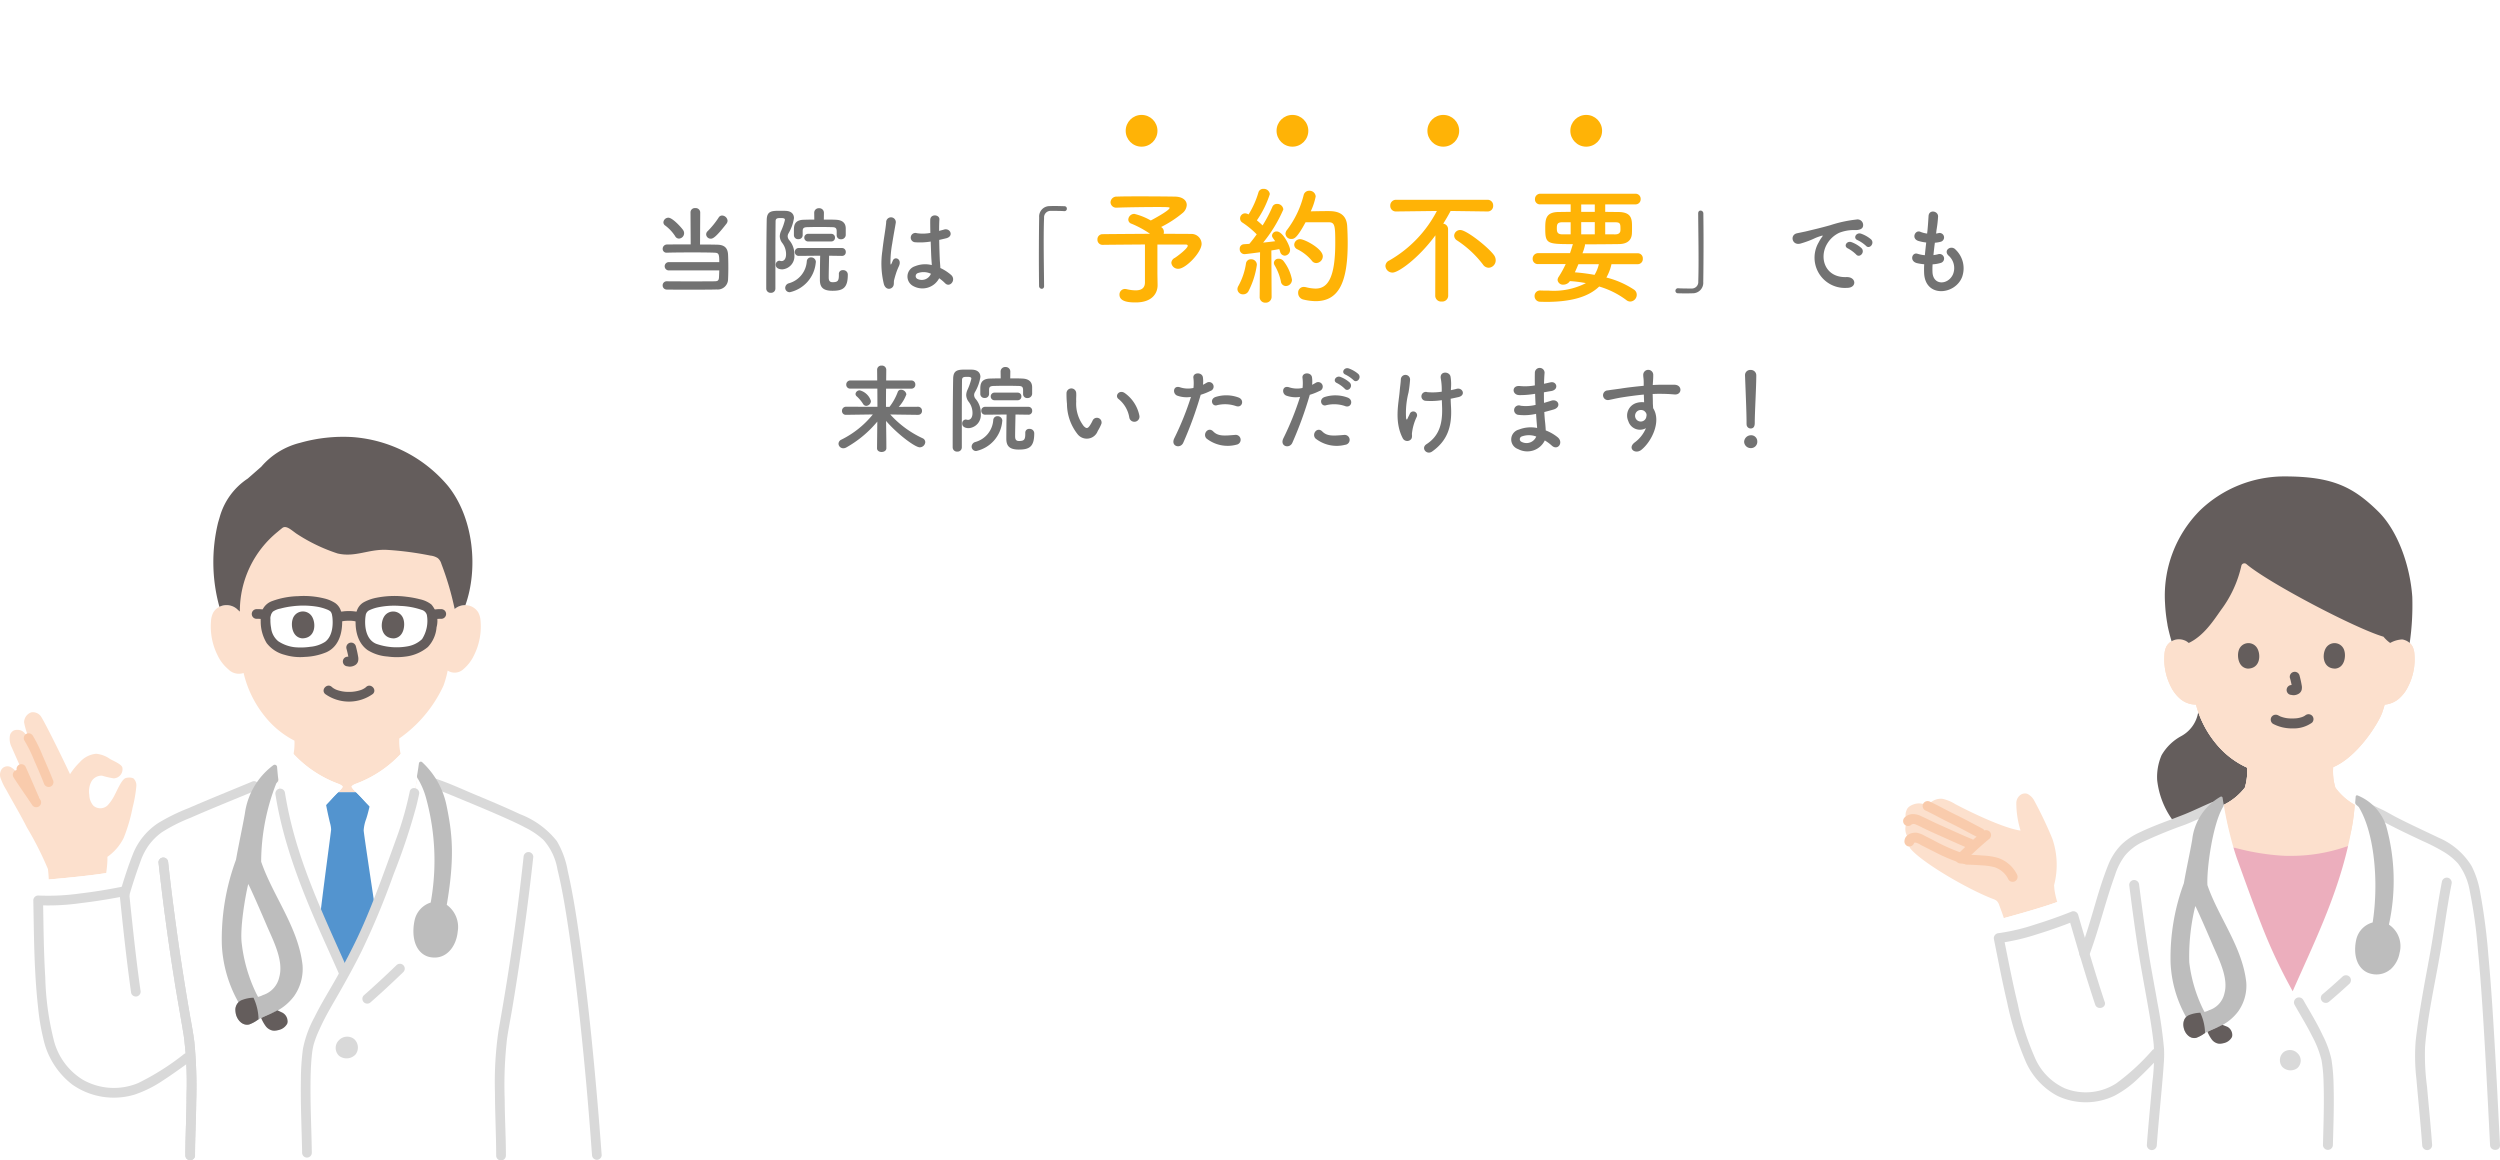 <svg xmlns="http://www.w3.org/2000/svg" xmlns:xlink="http://www.w3.org/1999/xlink" width="314.865" height="146.129" viewBox="0 0 314.865 146.129"><defs><filter id="a" x="56.777" y="0" width="217" height="96.947" filterUnits="userSpaceOnUse"><feOffset dy="3" input="SourceAlpha"/><feGaussianBlur stdDeviation="3" result="b"/><feFlood flood-opacity="0.012"/><feComposite operator="in" in2="b"/><feComposite in="SourceGraphic"/></filter></defs><g transform="translate(858.777 19288.473)"><g transform="translate(-858.777 -19233.471)"><g transform="translate(0 0)"><path d="M135.021,46.562a2.023,2.023,0,0,1,1.618-.474,1.911,1.911,0,0,1,1.373.913,2.7,2.7,0,0,1,.283,1.086,8.091,8.091,0,0,1-.825,4.29,5.143,5.143,0,0,1-1.33,1.746,1.611,1.611,0,0,1-1.991.185,12.123,12.123,0,0,1-.527,1.9,16.574,16.574,0,0,1-5.566,6.652,7.356,7.356,0,0,0,.358,2.628c.657,1.626,4.2,3.672,4.448,3.779,0,0-2.01,7.613-11.511,7.613S110.6,69.269,110.6,69.269c.244-.107,3.234-1.868,3.894-3.494a7.348,7.348,0,0,0,.359-2.64,11.4,11.4,0,0,1-3.643-2.953,13.7,13.7,0,0,1-2.763-5.571,1.853,1.853,0,0,1-1.949-.488,5.141,5.141,0,0,1-1.33-1.746,8.094,8.094,0,0,1-.825-4.29A2.7,2.7,0,0,1,104.625,47,1.91,1.91,0,0,1,106,46.088a2.022,2.022,0,0,1,1.618.474s-.912-13.225,12.717-13.225c15.665,0,14.687,13.225,14.687,13.225Z" transform="translate(-77.768 -24.854)" fill="#fce0cd"/><path d="M111.614,3.774a9.414,9.414,0,0,1,4.9-3.009,19.864,19.864,0,0,1,6.614-.717A17.362,17.362,0,0,1,135.125,6.2c3.273,4.076,3.813,10.5,2.191,15.015a2,2,0,0,0-1.352.484,37.028,37.028,0,0,0-1.672-5.686,1.478,1.478,0,0,0-.45-.72,2.154,2.154,0,0,0-.94-.323,39.889,39.889,0,0,0-5.47-.719c-2.319-.114-3.994.979-6.22.452a21.639,21.639,0,0,1-5.231-2.532c-.269-.2-.509-.387-.733-.535-.267-.177-.619-.35-.9-.2a1.009,1.009,0,0,0-.157.111c-.15.122-.371.3-.511.423a12.871,12.871,0,0,0-4.77,10.044s0,.006,0,.012l-.356-.321a2.023,2.023,0,0,0-1.618-.474,1.959,1.959,0,0,0-.6.194,21.077,21.077,0,0,1-.162-10.626l.2-.677a8.555,8.555,0,0,1,3.532-4.85l1.712-1.5Z" transform="translate(-78.702 0)" fill="#645d5c"/><path d="M89.25,215.76c-1.244-17.192-3.146-32.172-4.72-37.416a6.135,6.135,0,0,0-2.017-3.091,16.313,16.313,0,0,0-2.792-1.672c-2.833-1.368-7.368-3.187-10.271-4.4l-2.808-.847a47.038,47.038,0,0,1-1.792,7.011c-.608,1.656-2.6,7.3-3.959,10.518a72.258,72.258,0,0,1-3.451,7.082c-3.3-7.522-7.31-15.345-8.344-24.778l-3.023,1.126c-2.9,1.211-7.624,3.092-10.456,4.461a8.52,8.52,0,0,0-2.379,1.606,7.668,7.668,0,0,0-1.792,2.586c-.669,1.749-1.141,3.2-1.549,4.56a49.753,49.753,0,0,1-11.006,1.186,131.424,131.424,0,0,0,.729,14.55c.443,3.371,1.43,6.68,4.345,8.43a8.4,8.4,0,0,0,7.342.749c2.068-.75,4.682-2.727,6.3-3.875l.5-.356c.116,1.767.083,3.49.083,5.368,0,2.532-.15,4.4-.153,7.276l51.212-.076Z" transform="translate(-14.084 -125.374)" fill="#fff"/><path d="M154.387,157.471a6.234,6.234,0,0,0-1.292-1.626,14.713,14.713,0,0,1-5.914,4.052,1.528,1.528,0,0,0-.523.3c-.064.12.061.225.12.319a4.217,4.217,0,0,0,.422.443l-2.268,0a4.23,4.23,0,0,0,.426-.447c.059-.094.184-.2.12-.319a1.523,1.523,0,0,0-.523-.3,14.711,14.711,0,0,1-5.914-4.052,7.572,7.572,0,0,0-1.752,2.488c.9,9.758,5.032,17.788,8.42,25.5a72.26,72.26,0,0,0,3.451-7.082c1.357-3.223,3.351-8.863,3.959-10.518a48.237,48.237,0,0,0,1.892-7.586c-.237-.453-.428-.833-.624-1.178Z" transform="translate(-102.353 -116.186)" fill="#fff"/><path d="M60.39,184.891c.425-1.438.888-2.864,1.407-4.271a7.913,7.913,0,0,1,1.065-2.1,7.477,7.477,0,0,1,1.623-1.614,20.674,20.674,0,0,1,3.637-1.842c1.306-.575,2.623-1.127,3.942-1.673,1.4-.581,2.81-1.153,4.212-1.738a.631.631,0,0,0,.427-.751.614.614,0,0,0-.751-.426c-2.7,1.126-5.413,2.21-8.093,3.379a24.282,24.282,0,0,0-3.814,1.876,8.391,8.391,0,0,0-3.108,3.724c-.672,1.665-1.215,3.389-1.724,5.11a.611.611,0,0,0,1.178.325h0Z" transform="translate(-44.123 -127.07)" fill="#d9d9d9"/><path d="M158.6,190.6l0-.033c.536-4.391,1.273-9.775,1.273-9.929a3.375,3.375,0,0,0-.132-.808c-.031-.123-.062-.242-.088-.364-.163-.7-.267-1.185-.415-1.953.211-.219.419-.439.619-.659.374-.41.673-.711.893-.928l2.266,0c.22.217.521.519.9.933.259.285.532.57.805.853l-.132.53c-.083.334-.176.68-.3,1.058a4.921,4.921,0,0,0-.316,1.431c0,.25.711,4.975,1.387,9.5l.059.419c-.153.38-.3.742-.442,1.077a72.287,72.287,0,0,1-3.451,7.082c-.977-2.225-2.016-4.476-3.021-6.787.043-.673.082-1.271.091-1.414Z" transform="translate(-118.17 -131.155)" fill="#5394cf"/><path d="M178.12,164.687a26.329,26.329,0,0,0,4.072-6.447,7.359,7.359,0,0,0-1.7-2.4,14.712,14.712,0,0,1-5.914,4.052,1.528,1.528,0,0,0-.523.3c-.064.12.061.225.12.319.092.148.547.528,1.319,1.376.877.962,1.9,1.932,2.63,2.8Z" transform="translate(-129.746 -116.186)" fill="#fff"/><path d="M141.55,164.687a26.329,26.329,0,0,1-4.072-6.447,7.359,7.359,0,0,1,1.7-2.4A14.712,14.712,0,0,0,145.1,159.9a1.528,1.528,0,0,1,.523.3c.064.12-.061.225-.12.319-.092.148-.547.528-1.319,1.376-.877.962-1.9,1.932-2.63,2.8Z" transform="translate(-102.493 -116.186)" fill="#fff"/><path d="M233.175,216.144q-.535-7.378-1.278-14.739c-.421-4.117-.9-8.23-1.477-12.328-.411-2.9-.854-5.81-1.509-8.669a11.1,11.1,0,0,0-1.383-3.8,10.811,10.811,0,0,0-4.637-3.388c-1.847-.869-3.731-1.659-5.615-2.444-1.585-.66-3.164-1.4-4.789-1.95l-.615-.21c-.746-.254-1.066.925-.325,1.178,1.325.451,2.606,1,3.9,1.536,1.873.774,3.746,1.551,5.6,2.38.834.374,1.67.751,2.475,1.184a9.8,9.8,0,0,1,2.324,1.571,7.445,7.445,0,0,1,1.761,3.712c.652,2.669,1.079,5.4,1.48,8.112.572,3.881,1.033,7.778,1.445,11.678q.754,7.134,1.287,14.289.071.943.14,1.887a.626.626,0,0,0,.611.611.616.616,0,0,0,.611-.611h0Z" transform="translate(-157.399 -125.682)" fill="#d9d9d9"/><path d="M246.353,243.771c0-2.334-.142-4.665-.152-7a51.969,51.969,0,0,1,.29-7.7c.179-1.233.427-2.458.635-3.687s.41-2.468.6-3.7q.592-3.772,1.1-7.556.535-3.981.974-7.974a.615.615,0,0,0-.611-.611.625.625,0,0,0-.611.611q-.79,7.278-1.922,14.515c-.38,2.454-.8,4.9-1.229,7.346a44.349,44.349,0,0,0-.454,7.807c.007,2.652.149,5.3.154,7.953a.611.611,0,0,0,1.222,0h0Z" transform="translate(-182.635 -153.234)" fill="#d9d9d9"/><path d="M78.431,208.881q.8,7.239,1.936,14.435c.386,2.46.841,4.907,1.241,7.364a45.887,45.887,0,0,1,.357,7.481c0,2.55-.149,5.1-.153,7.647a.611.611,0,0,0,1.221,0c0-2.243.132-4.484.15-6.727a58.854,58.854,0,0,0-.223-7.472c-.151-1.26-.4-2.506-.616-3.756q-.318-1.84-.614-3.683-.6-3.718-1.108-7.45-.537-3.913-.971-7.838a.629.629,0,0,0-.611-.611.615.615,0,0,0-.611.611Z" transform="translate(-58.47 -155.27)" fill="#d9d9d9"/><path d="M183.643,261.027c-1.348,1.3-2.717,2.575-4.124,3.809a.611.611,0,0,0,.864.864c1.407-1.233,2.776-2.511,4.124-3.809a.611.611,0,0,0-.864-.864Z" transform="translate(-133.704 -194.471)" fill="#d9d9d9"/><path d="M168.443,297.221a1.43,1.43,0,0,1,.178,1.957,1.549,1.549,0,0,1-2.031.188,1.354,1.354,0,0,1-.027-2.015,1.418,1.418,0,0,1,1.88-.131Z" transform="translate(-123.85 -221.364)" fill="#d9d9d9"/><path d="M162.6,174.326a41.742,41.742,0,0,1-1.522,5.448c-.429,1.179-.852,2.36-1.283,3.539-1.174,3.213-2.364,6.424-3.835,9.515-.8,1.673-1.666,3.308-2.569,4.925-.923,1.653-1.944,3.27-2.778,4.971a14,14,0,0,0-1.458,3.976,29.746,29.746,0,0,0-.265,3.906c-.048,2.829.074,5.656.141,8.483q.009.363.014.727a.611.611,0,0,0,1.222,0c-.037-2.685-.171-5.367-.166-8.052,0-1.372.023-2.75.158-4.116q.02-.2.045-.406c0-.031.028-.212.013-.1.009-.066.019-.131.029-.2.036-.226.078-.452.133-.675a12.235,12.235,0,0,1,.737-1.952c.766-1.736,1.768-3.355,2.7-5,.905-1.6,1.792-3.212,2.609-4.86a98.53,98.53,0,0,0,4.044-9.719,79.359,79.359,0,0,0,2.854-8.544q.187-.766.354-1.538c.166-.766-1.011-1.094-1.178-.325h0Z" transform="translate(-110.994 -129.636)" fill="#d9d9d9"/><path d="M136.321,174.979c1.011,6.333,3.41,12.279,6.008,18.1.688,1.542,1.386,3.079,2.067,4.624a.615.615,0,0,0,.836.219.626.626,0,0,0,.219-.836c-2.462-5.591-5.125-11.112-6.765-17.018a49.25,49.25,0,0,1-1.187-5.419.615.615,0,0,0-.751-.427.625.625,0,0,0-.427.751h0Z" transform="translate(-101.622 -129.877)" fill="#d9d9d9"/><path d="M114.439,191.914l-.363-.7a19.543,19.543,0,0,1-1.853-6.308c-.266-1.9.433-6,.811-7.543.348.618,1.877,4.156,2.3,5.154.808,1.9,2.2,4.478,1.607,6.573a3.041,3.041,0,0,1-2.056,2.259c-.954.5-1.835.219-2.73.66a1.38,1.38,0,0,0-.705,1.569c.112.8.8,1.678,1.7,1.472a4.371,4.371,0,0,0,1.107-.6c.486-.275,1.089-.514,1.6-.75a6.525,6.525,0,0,0,2.954-2.22,5.964,5.964,0,0,0,1.062-3.9c-.521-4.749-3.761-8.767-5.212-13.031a27.272,27.272,0,0,1,1.905-9.864l.14-.163a.466.466,0,0,0,.11-.357q-.089-.77-.151-1.555a.3.3,0,0,0-.451-.227,9.112,9.112,0,0,0-3.6,6.085c-.317,1.812-.741,3.683-1.12,5.83A28.784,28.784,0,0,0,109.708,185a16.252,16.252,0,0,0,1.985,7.064l.343.779,2.4-.933Z" transform="translate(-81.769 -121.027)" fill="#bdbdbd"/><path d="M132.579,285.2a1.244,1.244,0,0,0-.658-1.017l-.614-.29c-.28.151-.57.291-.864.429-.373.174-.8.349-1.19.539a4.825,4.825,0,0,0,.573,1.031,1.469,1.469,0,0,0,.9.562,1.7,1.7,0,0,0,.675-.063,1.635,1.635,0,0,0,1.126-.793.8.8,0,0,0,.056-.4Z" transform="translate(-96.361 -211.651)" fill="#645d5c"/><path d="M116.546,279.3a1.309,1.309,0,0,1,.727-1.34,4.4,4.4,0,0,1,1.538-.327,6.679,6.679,0,0,1,.637,2.733c-.026.012-.05.026-.075.04a4.372,4.372,0,0,1-1.107.6c-.9.205-1.587-.669-1.7-1.472-.011-.076-.018-.152-.021-.228Z" transform="translate(-86.886 -206.98)" fill="#645d5c"/><path d="M210.173,182.278a3.44,3.44,0,0,0-1.369-3.43c1.041-6.071.683-9.052-.02-12.471a10.2,10.2,0,0,0-3.1-5.514.244.244,0,0,0-.387.179c-.062.46-.141.981-.235,1.54a.459.459,0,0,0,.078.342,9.661,9.661,0,0,1,1.041,2.418,29.709,29.709,0,0,1,.6,13.219,3,3,0,0,0-2.025,2.229c-.318,1.434-.21,3.3,1,4.221a2.236,2.236,0,0,0,.922.417c1.9.387,3.146-1.106,3.45-2.813q.03-.167.048-.338Z" transform="translate(-152.536 -119.89)" fill="#bdbdbd"/><path d="M14.507,146.609c.067-.132.134-.268.2-.409.359-.717.71-1.406,1.083-1.581a1.485,1.485,0,0,1,1.006.018,1.193,1.193,0,0,1,.376.957,16.023,16.023,0,0,1-.467,2.7,20.806,20.806,0,0,1-1.129,3.853,6.387,6.387,0,0,1-2.048,2.38v.413a12.961,12.961,0,0,1-.158,1.628c-2.21.355-5.7.676-7.227.808-.018-.505-.063-.947-.1-1.292v-.008A41.665,41.665,0,0,0,3.4,150.844c-.848-1.673-1.712-3.1-2.607-4.747a7.6,7.6,0,0,1-.681-1.385A1.286,1.286,0,0,1,.2,143.5a.9.9,0,0,1,1.207-.242,2.05,2.05,0,0,1,.829.907c.711,1.161,1.464,2.209,2.215,3.327l-.143-.33-.839-1.936c-.28-.644-1.743-3.915-1.981-4.474a2.342,2.342,0,0,1-.214-1.617,1,1,0,0,1,.5-.543,1.446,1.446,0,0,1,.671-.038c.6.113.835.618,1.258,1.241l.105.155-.206-.5a8.344,8.344,0,0,1-.567-1.869,1.338,1.338,0,0,1,.913-1.254,1.237,1.237,0,0,1,1.284.638c.524.841,2.558,4.929,3.587,7.15a8.655,8.655,0,0,1,1.221-1.5,3.141,3.141,0,0,1,2.067-1.071,3.6,3.6,0,0,1,1.772.672c.508.275,1.441.661,1.533,1.066a1.151,1.151,0,0,1-1.09,1.36,11.148,11.148,0,0,1-1.471-.338,1.465,1.465,0,0,0-1.378.813,2.7,2.7,0,0,0-.226,1.626,2.138,2.138,0,0,0,.52,1.345,1.33,1.33,0,0,0,1.8-.061,5.667,5.667,0,0,0,.936-1.416Z" transform="translate(0 -101.612)" fill="#fce0cd"/><path d="M8.3,163c.477,1.074.945,2.153,1.412,3.232l.2.459a.613.613,0,0,0,.836.219.63.63,0,0,0,.219-.836q-.508-1.172-1.015-2.345c-.2-.45-.4-.9-.6-1.346a.613.613,0,0,0-.836-.219A.629.629,0,0,0,8.3,163h0Z" transform="translate(-6.137 -120.837)" fill="#f9cbac"/><path d="M9.824,168.692c-.776-1.162-1.586-2.3-2.341-3.476a.611.611,0,1,0-1.055.617c.755,1.176,1.565,2.314,2.341,3.476a.611.611,0,0,0,1.055-.617Z" transform="translate(-4.729 -122.945)" fill="#f9cbac"/><path d="M78.431,208.881q.8,7.239,1.936,14.435c.386,2.46.841,4.907,1.241,7.364a45.887,45.887,0,0,1,.357,7.481c0,2.55-.149,5.1-.153,7.647a.611.611,0,0,0,1.221,0c0-2.243.132-4.484.15-6.727a58.854,58.854,0,0,0-.223-7.472c-.151-1.26-.4-2.506-.616-3.756q-.318-1.84-.614-3.683-.6-3.718-1.108-7.45-.537-3.913-.971-7.838a.629.629,0,0,0-.611-.611.615.615,0,0,0-.611.611Z" transform="translate(-58.47 -155.27)" fill="#d9d9d9"/><path d="M21.819,216.314l-.375.032c.039.249.133,1.719.233,2.551,0,0,0,.019,0,.052a52.5,52.5,0,0,0,9.027-1c-.016-.094-.026-.15-.026-.15-.129-.69-.3-1.958-.405-2.483-2.144.446-6.969.873-8.458,1Z" transform="translate(-15.987 -160.521)" fill="#fff"/><path d="M29.987,235.666c-.589-4.149-1.015-8.316-1.448-12.483a.623.623,0,0,0-.773-.589c-1.784.363-3.585.658-5.393.872a28.826,28.826,0,0,1-5.271.256.616.616,0,0,0-.611.611c.058,3.017.081,6.036.242,9.049.081,1.512.2,3.023.368,4.528a27.725,27.725,0,0,0,.644,3.811,9.954,9.954,0,0,0,3.647,5.807,9.109,9.109,0,0,0,7.811,1.282,14.758,14.758,0,0,0,3.685-1.84c1.106-.713,2.166-1.493,3.237-2.255a.628.628,0,0,0,.219-.836.616.616,0,0,0-.836-.219A31.6,31.6,0,0,1,29.7,247.34a7.922,7.922,0,0,1-7-.432,8.2,8.2,0,0,1-3.662-5.1,35.943,35.943,0,0,1-1.041-7.749c-.2-3.238-.218-6.482-.28-9.724l-.611.611a29.078,29.078,0,0,0,5.372-.268q2.824-.338,5.616-.9l-.773-.589c.445,4.276.888,8.55,1.492,12.808a.614.614,0,0,0,.751.426.627.627,0,0,0,.427-.751h0Z" transform="translate(-12.295 -165.937)" fill="#d9d9d9"/><path d="M15.473,152.767c-.422-1.059-.87-2.108-1.332-3.149a16.9,16.9,0,0,0-1.249-2.546.625.625,0,0,0-.836-.219.617.617,0,0,0-.219.836,16.569,16.569,0,0,1,1.219,2.478c.447,1,.835,1.912,1.239,2.925a.629.629,0,0,0,.751.426.615.615,0,0,0,.427-.751h0Z" transform="translate(-8.761 -109.421)" fill="#f9cbac"/><g transform="translate(31.708 20.06)"><path d="M140.4,82.887c0-.022.008.12,0,.1a1.664,1.664,0,0,0-.224-.662,1.83,1.83,0,0,0-.813-.558,8.852,8.852,0,0,0-3.566-.513,11.513,11.513,0,0,0-3.124.512,1.741,1.741,0,0,0-1,.7,2.209,2.209,0,0,0-.247,1.053,4.6,4.6,0,0,0,.848,2.988,3.876,3.876,0,0,0,1.169.755,6.344,6.344,0,0,0,3.467.4,6.747,6.747,0,0,0,1.954-.507C140.357,86.445,140.658,84.5,140.4,82.887Z" transform="translate(-129.691 -80.63)" fill="#fff"/><path d="M178.4,82.887c0-.022-.008.12,0,.1a1.664,1.664,0,0,1,.224-.662,1.83,1.83,0,0,1,.813-.558A8.852,8.852,0,0,1,183,81.253a11.513,11.513,0,0,1,3.124.512,1.742,1.742,0,0,1,1,.7,2.209,2.209,0,0,1,.247,1.053,4.6,4.6,0,0,1-.848,2.988,3.876,3.876,0,0,1-1.169.755,6.344,6.344,0,0,1-3.468.4,6.748,6.748,0,0,1-1.954-.507C178.445,86.445,178.144,84.5,178.4,82.887Z" transform="translate(-164.648 -80.63)" fill="#fff"/><path d="M166.244,87.6c.111-.027.222-.052.334-.073l.144-.024c.162-.026-.133.012.031,0a5.756,5.756,0,0,1,.632-.029q.146,0,.292.014.085.007.17.016l.073.008c-.082-.011-.088-.012-.018,0a6.216,6.216,0,0,1,.62.137.611.611,0,0,0,.325-1.178,5.693,5.693,0,0,0-2.927-.045.617.617,0,0,0-.426.751.623.623,0,0,0,.751.427h0Z" transform="translate(-155.068 -84.36)" fill="#645d5c"/><path d="M138,81.094c0,.033.006.065,0,.1l1.2-.162a1.9,1.9,0,0,0-.793-1.307A4.479,4.479,0,0,0,137,79.139a10.664,10.664,0,0,0-3.279-.277,10.14,10.14,0,0,0-3.261.621,2.133,2.133,0,0,0-1.17,1.019,3.443,3.443,0,0,0-.26,1.521,5.186,5.186,0,0,0,.748,2.744,4.117,4.117,0,0,0,2.263,1.48,6.726,6.726,0,0,0,2.547.264,7.811,7.811,0,0,0,2.7-.582c1.9-.843,2.189-3.178,1.914-5a.615.615,0,0,0-.751-.426.626.626,0,0,0-.426.751c.166,1.1.087,2.634-.892,3.364a4.114,4.114,0,0,1-1.855.618,8.06,8.06,0,0,1-2,.051,4.7,4.7,0,0,1-2.043-.753,2.533,2.533,0,0,1-.9-1.695,4.72,4.72,0,0,1-.081-1.037,1.269,1.269,0,0,1,.317-1,2.422,2.422,0,0,1,.938-.378,10.222,10.222,0,0,1,1.453-.282,10.936,10.936,0,0,1,3.055.027,5.912,5.912,0,0,1,1.4.387,1.264,1.264,0,0,1,.432.266,1.052,1.052,0,0,1,.179.526c.126.7,1.17.5,1.2-.162,0-.033-.005-.065,0-.1.029-.786-1.193-.785-1.222,0Z" transform="translate(-127.902 -78.838)" fill="#645d5c"/><path d="M176.029,81.084c0,.033-.006.065,0,.1a.613.613,0,0,0,.53.6.6.6,0,0,0,.67-.437.834.834,0,0,1,.515-.745,4.95,4.95,0,0,1,1.168-.371,10.05,10.05,0,0,1,2.685-.152,9.324,9.324,0,0,1,2.7.5.932.932,0,0,1,.646.637,4.252,4.252,0,0,1-.608,3.048,3.511,3.511,0,0,1-1.827.906,7.742,7.742,0,0,1-3.956-.323c-1.348-.568-1.507-2.342-1.317-3.6a.631.631,0,0,0-.426-.751.615.615,0,0,0-.751.427c-.252,1.665-.06,3.659,1.42,4.72a5.439,5.439,0,0,0,2.5.808,8.451,8.451,0,0,0,2.538-.029,5.409,5.409,0,0,0,2.554-1.167,4.084,4.084,0,0,0,1.092-2.478,3.155,3.155,0,0,0-.647-2.874,3.522,3.522,0,0,0-1.44-.662,12.352,12.352,0,0,0-1.719-.318,11.647,11.647,0,0,0-3.715.117,5.547,5.547,0,0,0-1.638.572,1.914,1.914,0,0,0-.952,1.408l1.2.162c0-.033.005-.065,0-.1-.029-.784-1.25-.787-1.222,0Z" transform="translate(-162.889 -78.828)" fill="#645d5c"/><path d="M126.49,85.455a5.155,5.155,0,0,0-1.278-.128.637.637,0,0,0-.432.179.611.611,0,0,0,.432,1.043,4.529,4.529,0,0,1,.733.037l-.162-.022q.193.026.383.069a.645.645,0,0,0,.471-.062.611.611,0,0,0-.146-1.116h0Z" transform="translate(-124.6 -83.672)" fill="#645d5c"/><path d="M212.374,86.633q.19-.042.383-.069l-.162.022a4.528,4.528,0,0,1,.733-.037.611.611,0,0,0,.432-1.043.65.65,0,0,0-.432-.179,5.154,5.154,0,0,0-1.278.128.611.611,0,0,0-.146,1.116.662.662,0,0,0,.471.062h0Z" transform="translate(-189.461 -83.672)" fill="#645d5c"/></g><g transform="translate(36.765 22.01)"><path d="M160.329,124.246a5.177,5.177,0,0,0,6.03,0c.563-.55-.3-1.414-.864-.864-.025.025-.153.133-.077.073s-.094.062-.132.086c-.067.041-.136.079-.206.114-.047.024-.1.046-.144.067.083-.036,0,0-.041.014a4.518,4.518,0,0,1-1.553.256,4.4,4.4,0,0,1-1.525-.247c-.007,0-.184-.075-.069-.024q-.061-.027-.12-.056c-.078-.038-.155-.08-.229-.126-.057-.035-.11-.075-.165-.112.156.106,0-.009-.042-.047-.562-.551-1.426.313-.864.864h0Z" transform="translate(-156.157 -113.863)" fill="#645d5c"/><path d="M170.155,102.7a12.388,12.388,0,0,1,.29,1.33l-.022-.162a.79.79,0,0,1,0,.183l.022-.162a.44.44,0,0,1-.02.082l.062-.146a.308.308,0,0,1-.029.053l.1-.124a.288.288,0,0,1-.044.043l.124-.1a.868.868,0,0,1-.105.056l.146-.062a.76.76,0,0,1-.178.052l.162-.022a.7.7,0,0,1-.167,0l.162.022c-.063-.009-.124-.024-.187-.033a.674.674,0,0,0-.471.062.61.61,0,0,0-.219.835.584.584,0,0,0,.365.281c.137.019.27.053.408.06a1.289,1.289,0,0,0,.594-.14.842.842,0,0,0,.471-.557,1.427,1.427,0,0,0-.006-.608c-.072-.429-.171-.853-.281-1.274a.611.611,0,1,0-1.178.325h0Z" transform="translate(-163.28 -97.998)" fill="#645d5c"/><path d="M144.551,87.508c-.209.677-.074,2.236,1.21,2.369,1.7-.009,1.787-1.893,1.217-2.779A1.343,1.343,0,0,0,144.551,87.508Z" transform="translate(-144.471 -86.491)" fill="#645d5c"/><path d="M191.687,87.532c.208.677.072,2.236-1.212,2.368-1.7-.011-1.786-1.9-1.214-2.781a1.343,1.343,0,0,1,2.426.413Z" transform="translate(-177.627 -86.508)" fill="#645d5c"/></g></g></g><g transform="translate(-944.843 -22924.471)"><g transform="matrix(1, 0, 0, 1, 86.07, 3636)" filter="url(#a)"><path d="M17157.518,10875.748a19.67,19.67,0,0,1-7.482-4.978,24.735,24.735,0,0,1-4.066-5.771h-116.176a24.718,24.718,0,0,1-4.064,5.771,19.69,19.69,0,0,1-7.488,4.978,20.112,20.112,0,0,1-6.979,1.2,25.9,25.9,0,0,1-4.6-.432l.357-1.972a19.851,19.851,0,0,0,10.533-.673,17.681,17.681,0,0,0,6.725-4.481,22.507,22.507,0,0,0,3.238-4.391h-19.672a20,20,0,0,1-20-20v-27a20,20,0,0,1,20-20h159a20,20,0,0,1,20,20v27a20,20,0,0,1-20,20h-18.6a22.476,22.476,0,0,0,3.287,4.442,17.72,17.72,0,0,0,6.721,4.447,19.9,19.9,0,0,0,10.484.655l.363,1.972a25.985,25.985,0,0,1-4.6.432A20.137,20.137,0,0,1,17157.518,10875.748Z" transform="translate(-16922.07 -10792)" fill="#fff"/></g><path d="M-74.276-7.836a.634.634,0,0,0,.132-.36.713.713,0,0,0-.684-.66.5.5,0,0,0-.444.264A10.712,10.712,0,0,1-76.64-6.9a.561.561,0,0,0-.2.42.57.57,0,0,0,.576.54C-76.028-5.94-75.68-6.024-74.276-7.836Zm-.912,5.892c-.012.324-.024.636-.036.876-.024.456-.228.48-.528.492-.552.012-1.728.012-2.928.012s-2.436,0-3.1-.012h-.012a.507.507,0,0,0-.528.516.516.516,0,0,0,.552.528c.576.012,1.632.012,2.736.012,1.356,0,2.8,0,3.528-.024A1.3,1.3,0,0,0-74.084-.768c.024-.432.036-.984.036-1.524,0-.612-.012-1.212-.036-1.668-.048-.78-.42-1.2-1.344-1.224-.432-.012-1.26-.024-2.184-.024l.024-4.056a.564.564,0,0,0-.624-.528.542.542,0,0,0-.6.528l.024,4.044c-1.212,0-2.388,0-2.964.012a.542.542,0,0,0-.564.54.478.478,0,0,0,.516.492h.024c.648-.024,1.98-.036,3.264-.036,1.116,0,2.184.012,2.712.036s.612.12.612,1.188h-6.324a.521.521,0,0,0-.552.516.523.523,0,0,0,.552.528Zm-5.076-4.008a.683.683,0,0,0,.648-.672.677.677,0,0,0-.1-.36c-.144-.252-1.332-1.6-1.884-1.6a.63.63,0,0,0-.624.588.481.481,0,0,0,.228.4,5.214,5.214,0,0,1,1.248,1.332A.548.548,0,0,0-80.264-5.952ZM-60.4-6.36a.5.5,0,0,0,.54.492.569.569,0,0,0,.6-.516v-.84c0-.72-.456-1.068-1.236-1.1-.468-.024-1-.024-1.524-.024l.012-.852v-.012a.573.573,0,0,0-.612-.564.567.567,0,0,0-.612.564V-9.2l.012.852c-.468,0-.924.012-1.344.024-1.2.036-1.224.792-1.224,1.344v.6a.51.51,0,0,0,.552.5.51.51,0,0,0,.552-.5V-6.9c0-.36.132-.48.576-.492s.984-.024,1.548-.024,1.128.012,1.608.024c.384.012.552.1.552.528v.492Zm-.684.768a.456.456,0,0,0,.468-.48.456.456,0,0,0-.468-.48H-63.98a.472.472,0,0,0-.5.48.472.472,0,0,0,.5.48Zm.96,4.1v.12c0,.732-.132.912-.8.912-.432,0-.48-.3-.48-.624,0-.588.036-1.992.048-2.712l1.632.024h.012a.457.457,0,0,0,.456-.492.469.469,0,0,0-.468-.5H-65.18a.478.478,0,0,0-.492.492.481.481,0,0,0,.492.5l2.7-.024c-.024.792-.036,2.628-.036,3.036,0,.864.324,1.38,1.572,1.38C-59.648.624-59,.3-59-1.4a.562.562,0,0,0-.612-.576.468.468,0,0,0-.516.48ZM-68.12.348V-4.1c0-1.488.012-2.9.024-4.02,0-.408.24-.42.684-.42s.492.1.492.24a7.482,7.482,0,0,1-.48,1.38,1.728,1.728,0,0,0-.168.684,1.463,1.463,0,0,0,.324.852,2.3,2.3,0,0,1,.468,1.4c0,.636-.3.864-.564.864a.81.81,0,0,1-.168-.024.51.51,0,0,0-.132-.024.484.484,0,0,0-.432.516c0,.528.624.576.828.576A1.656,1.656,0,0,0-65.732-3.9a2.717,2.717,0,0,0-.648-1.86.771.771,0,0,1-.192-.48.731.731,0,0,1,.084-.336,5.447,5.447,0,0,0,.708-1.956c0-.516-.348-.888-1.032-.912-.2-.012-.432-.012-.66-.012-1.08,0-1.716,0-1.74,1.14-.048,2.532-.06,6.48-.06,8.664a.539.539,0,0,0,.588.528A.532.532,0,0,0-68.12.348ZM-66.3.8a4.2,4.2,0,0,0,3.264-3.732.3.3,0,0,0,.012-.1.587.587,0,0,0-.612-.552.516.516,0,0,0-.528.468A3.083,3.083,0,0,1-66.428-.324a.619.619,0,0,0-.456.576A.552.552,0,0,0-66.3.8Zm18.8-1.764a5.527,5.527,0,0,1,.744.624c.6.636,1.452-.408.768-1.032a5.73,5.73,0,0,0-1.356-.876c-.012-.384-.06-.78-.072-1.08-.024-.588-.06-1.524-.072-2.46.288-.06.576-.132.864-.2,1.032-.252.516-1.344-.264-1.1-.192.06-.408.108-.612.168,0-.588.012-1.092.036-1.428.048-.648-1.128-.756-1.152.024-.012.372,0,.984.012,1.656a5.039,5.039,0,0,1-1.692.036.587.587,0,1,0-.24,1.14A8.246,8.246,0,0,0-48.56-5.58c.036.948.06,1.872.1,2.364.012.228.036.408.036.6a3.412,3.412,0,0,0-2.112.144,1.358,1.358,0,0,0-.18,2.52A2.383,2.383,0,0,0-47.492-.96ZM-53.4.2c.3-.288.144-.624.24-.96.048-.192.12-.456.216-.756a7.343,7.343,0,0,1,.372-.948c.432-.9-.48-1.308-.756-.732-.024.06-.108.276-.144.348-.12.24-.132.2-.156-.012A13.358,13.358,0,0,1-53.4-5.364c.156-1.02.36-2.064.444-2.6a.608.608,0,1,0-1.212-.024c-.06.78-.324,2.124-.48,3.576A10.855,10.855,0,0,0-54.452-.2C-54.248.444-53.708.492-53.4.2Zm4.872-1.728a1.245,1.245,0,0,1-1.74.636.4.4,0,0,1,.072-.708,2.166,2.166,0,0,1,1.656.072ZM-34.28,0c-.012-1.536-.048-3.636-.048-5.508,0-1.176.012-2.256.048-3.048a.815.815,0,0,1,.852-.888c1.248,0,1.584.024,1.656.036h.048a.3.3,0,0,0,.312-.312.3.3,0,0,0-.324-.312c-.432-.012-.8-.024-1.224-.024-.192,0-.384,0-.588.012A1.316,1.316,0,0,0-34.9-8.616c-.024,1.428-.036,3.276-.036,5.064,0,1.3.012,2.544.024,3.576a.353.353,0,0,0,.336.348c.156,0,.3-.108.3-.36ZM48.1-9.108c.012,1.62.048,3.876.048,5.832,0,1.044-.012,2-.036,2.724a.815.815,0,0,1-.852.888C46.016.336,45.68.312,45.608.3H45.56a.322.322,0,0,0-.324.324.305.305,0,0,0,.324.312c.36.012.684.012,1.02.012.252,0,.5,0,.792-.012A1.325,1.325,0,0,0,48.74-.492c.024-1.428.036-3.276.036-5.064,0-1.3-.012-2.544-.024-3.576A.355.355,0,0,0,48.4-9.48c-.156,0-.3.108-.3.36ZM69.236-5.04c.432.48,1.14-.312.636-.816a3.981,3.981,0,0,0-1.272-.72c-.588-.192-1.056.576-.408.828A4.213,4.213,0,0,1,69.236-5.04ZM68-3.948c.42.492,1.164-.276.672-.8a3.919,3.919,0,0,0-1.26-.756c-.588-.216-1.068.528-.432.8A4.594,4.594,0,0,1,68-3.948ZM66.848.252c1.272.012,1.188-1.4-.072-1.356-2.688.1-3.492-2.424-2.436-4.188a3.492,3.492,0,0,1,1.548-1.4,5.087,5.087,0,0,1,1.776-.336c.84.048,1.1-.192,1.176-.4a.708.708,0,0,0-.816-.924,16.056,16.056,0,0,0-3.264.708c-1.224.348-2.28.588-2.868.732-.384.1-1.08.228-1.332.288-.96.2-.636,1.584.42,1.3.36-.1.7-.216,1.08-.36.816-.312.612-.312,1.512-.6.228-.072.288-.084.1.168a4.146,4.146,0,0,0-.384.624A3.812,3.812,0,0,0,66.848.252ZM77.624-2.712A4.32,4.32,0,0,0,78.692-2.9a.573.573,0,1,0-.384-1.08,4.09,4.09,0,0,1-.576.108c.048-.5.108-1.02.18-1.56a3.729,3.729,0,0,0,.732-.12.563.563,0,1,0-.276-1.092,2.211,2.211,0,0,1-.3.06c.012-.144.036-.288.048-.432a15.114,15.114,0,0,0,.2-1.728c0-.708-1.14-.9-1.2-.06-.036.564-.06,1.02-.132,1.776-.012.144-.036.3-.048.444a3.392,3.392,0,0,1-.864-.228c-.636-.264-1.164.84-.252,1.152a5.467,5.467,0,0,0,1,.2c-.06.54-.12,1.068-.168,1.6a4.205,4.205,0,0,1-.924-.18c-.684-.228-1.056.912-.084,1.176a6.539,6.539,0,0,0,.924.144c-.024.372-.024.732-.012,1.068.1,3.2,3.924,2.808,4.788.528a3.251,3.251,0,0,0-.816-3.432c-.528-.612-1.56.024-.936.708a2.089,2.089,0,0,1,.588,2.424c-.624,1.332-2.5,1.4-2.568-.312A8.892,8.892,0,0,1,77.624-2.712ZM-50.136,16.244a.471.471,0,0,0,.48-.5.491.491,0,0,0-.492-.516l-2.436.012a4.82,4.82,0,0,0,.96-1.572.686.686,0,0,0-.672-.588.43.43,0,0,0-.42.3,7.02,7.02,0,0,1-1.032,1.86h-.444c0-.768,0-1.524.012-2.292h3.192a.484.484,0,0,0,.492-.516.491.491,0,0,0-.492-.516h-3.18c0-.456.012-.9.012-1.356a.537.537,0,0,0-.588-.516.522.522,0,0,0-.564.516l.012,1.356H-58.68a.507.507,0,0,0-.516.528.487.487,0,0,0,.516.5h3.4l.012,2.292-3.948-.012a.507.507,0,0,0-.516.528.475.475,0,0,0,.5.492h.012l3.372-.048A11.823,11.823,0,0,1-59.8,19.364a.594.594,0,0,0-.372.516.6.6,0,0,0,.612.576.785.785,0,0,0,.4-.12,13.942,13.942,0,0,0,3.876-3.24l-.036,3.348v.012c0,.312.288.468.576.468s.6-.156.6-.48c0-1.152-.024-2.292-.036-3.432,1.368,1.608,3.636,3.324,4.236,3.324a.7.7,0,0,0,.7-.648.546.546,0,0,0-.348-.5A12.672,12.672,0,0,1-53.652,16.2l3.5.048Zm-6.54-1.128a.627.627,0,0,0,.588-.612,2.007,2.007,0,0,0-1.4-1.344.519.519,0,0,0-.54.444.416.416,0,0,0,.18.336,4.574,4.574,0,0,1,.768.924A.474.474,0,0,0-56.676,15.116Zm19.752-1.476a.5.5,0,0,0,.54.492.569.569,0,0,0,.6-.516v-.84c0-.72-.456-1.068-1.236-1.1-.468-.024-1-.024-1.524-.024l.012-.852v-.012a.573.573,0,0,0-.612-.564.567.567,0,0,0-.612.564V10.8l.012.852c-.468,0-.924.012-1.344.024-1.2.036-1.224.792-1.224,1.344v.6a.51.51,0,0,0,.552.5.51.51,0,0,0,.552-.5V13.1c0-.36.132-.48.576-.492s.984-.024,1.548-.024,1.128.012,1.608.024c.384.012.552.1.552.528v.492Zm-.684.768a.456.456,0,0,0,.468-.48.456.456,0,0,0-.468-.48H-40.5a.472.472,0,0,0-.5.48.472.472,0,0,0,.5.48Zm.96,4.1v.12c0,.732-.132.912-.8.912-.432,0-.48-.3-.48-.624,0-.588.036-1.992.048-2.712l1.632.024h.012a.457.457,0,0,0,.456-.492.469.469,0,0,0-.468-.5H-41.7a.478.478,0,0,0-.492.492.481.481,0,0,0,.492.5l2.7-.024c-.024.792-.036,2.628-.036,3.036,0,.864.324,1.38,1.572,1.38,1.3,0,1.944-.324,1.944-2.028a.562.562,0,0,0-.612-.576.468.468,0,0,0-.516.48Zm-7.992,1.836V15.9c0-1.488.012-2.9.024-4.02,0-.408.24-.42.684-.42s.492.1.492.24a7.482,7.482,0,0,1-.48,1.38,1.728,1.728,0,0,0-.168.684,1.463,1.463,0,0,0,.324.852,2.3,2.3,0,0,1,.468,1.4c0,.636-.3.864-.564.864a.81.81,0,0,1-.168-.024.51.51,0,0,0-.132-.024.484.484,0,0,0-.432.516c0,.528.624.576.828.576A1.656,1.656,0,0,0-42.252,16.1a2.718,2.718,0,0,0-.648-1.86.771.771,0,0,1-.192-.48.731.731,0,0,1,.084-.336,5.447,5.447,0,0,0,.708-1.956c0-.516-.348-.888-1.032-.912-.2-.012-.432-.012-.66-.012-1.08,0-1.716,0-1.74,1.14-.048,2.532-.06,6.48-.06,8.664a.539.539,0,0,0,.588.528A.532.532,0,0,0-44.64,20.348Zm1.824.456a4.2,4.2,0,0,0,3.264-3.732.3.3,0,0,0,.012-.1.587.587,0,0,0-.612-.552.516.516,0,0,0-.528.468,3.083,3.083,0,0,1-2.268,2.784.619.619,0,0,0-.456.576A.552.552,0,0,0-42.816,20.8Zm20.532-4.488a4.6,4.6,0,0,0-1.8-2.784c-.72-.54-1.368.348-.792.744A3.787,3.787,0,0,1-23.544,16.6.646.646,0,1,0-22.284,16.316Zm-5.244,1.98a5.49,5.49,0,0,0,.468-.924.59.59,0,0,0-1.092-.432,4.719,4.719,0,0,1-.4.708c-.264.36-.42.324-.732.024a4.613,4.613,0,0,1-.948-3.1c-.024-.552.024-.576,0-1.044a.612.612,0,1,0-1.224.012,11.954,11.954,0,0,0,.06,1.332,6.191,6.191,0,0,0,1.356,3.84A1.472,1.472,0,0,0-27.528,18.3Zm17.448-3.144c.756.252,1.08-.8.276-1.092a4.454,4.454,0,0,0-2.88-.06c-.792.276-.42,1.26.2,1.032A4.22,4.22,0,0,1-10.08,15.152Zm0,4.86a.623.623,0,1,0-.156-1.236c-1.4.12-2.136.18-2.748-.444s-1.368.312-.852.888A4.289,4.289,0,0,0-10.08,20.012Zm-4.476-6.288a7.729,7.729,0,0,0,1.212-.48.573.573,0,1,0-.468-1.032c-.144.084-.288.168-.456.252a3.652,3.652,0,0,0-.012-.96c-.12-.66-1.248-.624-1.2.06a5.23,5.23,0,0,1,.012,1.3,3.207,3.207,0,0,1-1.656-.072c-.9-.324-1.02.768-.408,1.032a3.5,3.5,0,0,0,1.752.168,37.145,37.145,0,0,1-2.1,5.208c-.5,1.02.768,1.368,1.128.564A47.2,47.2,0,0,0-14.556,13.724ZM4.68,11.864c.408.456,1.092-.288.612-.768a3.869,3.869,0,0,0-1.212-.7c-.564-.18-1,.552-.384.792A4.324,4.324,0,0,1,4.68,11.864ZM3.588,12.956c.4.468,1.1-.264.636-.768a3.712,3.712,0,0,0-1.188-.72c-.552-.2-1.032.528-.42.78A4.129,4.129,0,0,1,3.588,12.956Zm.072,2.2c.756.252,1.08-.8.276-1.092A4.454,4.454,0,0,0,1.056,14c-.792.276-.42,1.26.2,1.032A4.22,4.22,0,0,1,3.66,15.152Zm0,4.86A.623.623,0,1,0,3.5,18.776c-1.4.12-2.136.18-2.748-.444s-1.368.312-.852.888A4.289,4.289,0,0,0,3.66,20.012ZM-.816,13.724A7.729,7.729,0,0,0,.4,13.244a.573.573,0,1,0-.468-1.032c-.144.084-.288.168-.456.252A3.652,3.652,0,0,0-.54,11.5c-.12-.66-1.248-.624-1.2.06a5.23,5.23,0,0,1,.012,1.3,3.207,3.207,0,0,1-1.656-.072c-.9-.324-1.02.768-.408,1.032a3.5,3.5,0,0,0,1.752.168A37.145,37.145,0,0,1-4.14,19.2c-.5,1.02.768,1.368,1.128.564A47.2,47.2,0,0,0-.816,13.724Zm17.784-.876a5.8,5.8,0,0,0-.06-1.428c-.144-.66-1.332-.708-1.236.18a7.642,7.642,0,0,1,.132,1.416v.312a7.306,7.306,0,0,1-1.812.06A.562.562,0,1,0,13.8,14.48a8.925,8.925,0,0,0,2.016-.084c.012.324.024.66.036,1.032.048,2.052-.432,3.516-1.968,4.512-.744.48.012,1.416.708.924,1.872-1.32,2.5-3.06,2.388-5.46-.024-.48-.048-.84-.048-1.188.324-.06.636-.132.948-.2,1.02-.216.552-1.26-.216-1.044-.2.06-.444.108-.708.168ZM11.952,19.3c.168-.216.084-.564.1-.7a6.329,6.329,0,0,1,.6-2.1.478.478,0,1,0-.888-.348c-.06.144-.192.384-.252.528-.1.252-.168.168-.2-.036a10.369,10.369,0,0,1,.312-3.228,15.708,15.708,0,0,0,.192-1.608.582.582,0,0,0-1.164-.024c-.024.516-.1.9-.156,1.584-.132,1.476-.684,3.756.4,5.832A.634.634,0,0,0,11.952,19.3Zm15.612-5.7c.012.468.036.936.06,1.392a5.114,5.114,0,0,1-1.872.108.6.6,0,1,0-.252,1.152,6.525,6.525,0,0,0,2.184-.132c.024.372.048.708.072,1s.048.528.06.78a4.055,4.055,0,0,0-2.292.2,1.284,1.284,0,0,0-.1,2.46,2.448,2.448,0,0,0,3.36-1.092,5.525,5.525,0,0,1,.876.648c.756.7,1.536-.4.732-1.056a5.581,5.581,0,0,0-1.488-.852c-.024-.432-.06-.864-.1-1.188-.036-.348-.06-.72-.084-1.128.348-.084.732-.192,1.152-.312,1.068-.3.612-1.4-.276-1.116-.324.108-.624.192-.912.276-.012-.444-.012-.888-.012-1.332.276-.048.576-.108.9-.156,1.044-.168.72-1.284-.072-1.1-.288.06-.564.132-.816.18.012-.48.036-.96.072-1.392a.612.612,0,0,0-1.224.012c-.012.384-.012.948,0,1.584a6.9,6.9,0,0,1-1.86.084c-1.092-.132-1.044,1.116-.12,1.14a10.8,10.8,0,0,0,1.884-.144Zm.144,5.376a1.327,1.327,0,0,1-1.848.672.363.363,0,0,1,.036-.684A2.613,2.613,0,0,1,27.708,18.98ZM41.52,17.924a4.26,4.26,0,0,1-1.368,1.764c-1.044.744,0,1.6.8.96,1.272-1.02,2.544-3.564,1.476-5.244-.012-.264-.036-.516-.036-.684,0-.348-.012-.72-.024-1.1.312-.012.6-.024.876-.024.744.012,1.032.012,1.884.084.96.072,1.008-1.2,0-1.224-.816-.012-1.236,0-1.824,0-.264,0-.576.012-.924.036,0-.06.012-.12.012-.18.024-.324.06-.876.048-1.152a.631.631,0,0,0-1.26.036c0,.384.072.432.06,1.176v.216c-1.056.1-2.136.228-2.736.324-.5.084-1.284.168-1.764.252a.611.611,0,1,0,.1,1.212c.36-.06.924-.216,1.788-.348.624-.1,1.62-.24,2.628-.336.012.348.024.708.036.972a2.378,2.378,0,0,0-1.032.108,1.657,1.657,0,0,0-.96,2.256A1.533,1.533,0,0,0,41.52,17.924Zm-.012-1.956a.542.542,0,0,1,.072.456.713.713,0,0,1-1.38.2.736.736,0,0,1,.348-.912.782.782,0,0,1,.768.048A1.546,1.546,0,0,1,41.508,15.968ZM54.2,17.4a.516.516,0,0,0,.5.564c.528,0,.528-.5.528-.792,0-1.164.192-4.464.192-5.88a.679.679,0,0,0-.72-.7.651.651,0,0,0-.7.66v.036c.072,1.884.192,4.68.192,5.844v.252Zm1.344,2.244a.774.774,0,0,0-.828-.828.867.867,0,0,0-.828.828.831.831,0,0,0,.828.792A.8.8,0,0,0,55.548,19.64Z" transform="translate(251.844 3672)" fill="#727272"/><circle cx="2" cy="2" r="2" transform="translate(227.843 3650.471)" fill="#ffb306"/><circle cx="2" cy="2" r="2" transform="translate(246.843 3650.471)" fill="#ffb306"/><circle cx="2" cy="2" r="2" transform="translate(265.843 3650.471)" fill="#ffb306"/><circle cx="2" cy="2" r="2" transform="translate(283.843 3650.471)" fill="#ffb306"/><path d="M-20.008-2.56V-6.208h3.52c.208,0,.3.064.3.16,0,.336-1.3,1.328-1.648,1.536a.743.743,0,0,0-.416.608.844.844,0,0,0,.9.752c.9,0,2.912-2.048,2.912-3.152A1.276,1.276,0,0,0-15.8-7.536c-.512-.016-1.84-.016-3.424-.016a.622.622,0,0,0,.032-.24.708.708,0,0,0-.24-.544.424.424,0,0,1-.1-.08,14.027,14.027,0,0,0,2.72-1.776,1.408,1.408,0,0,0,.5-.992c0-.576-.512-1.04-1.488-1.056-.864-.016-2.576-.032-4.208-.032-1.184,0-2.336,0-3.088.032a.753.753,0,0,0-.816.72.708.708,0,0,0,.784.672h.048c1.232-.048,3.632-.08,5.152-.08,1.392,0,1.456.032,1.456.112,0,.336-2.336,1.568-2.368,1.584a7.943,7.943,0,0,0-2.064-.832.758.758,0,0,0-.768.7.559.559,0,0,0,.416.544,12.4,12.4,0,0,1,2.32,1.264c-2.352.016-4.832.032-5.984.048a.638.638,0,0,0-.64.672.638.638,0,0,0,.64.672h.016c1.072-.016,3.232-.032,5.328-.048V-1.44c0,.64-.352,1.008-1.184,1.008a5.223,5.223,0,0,1-1.1-.144,1.255,1.255,0,0,0-.224-.032.693.693,0,0,0-.7.72c0,.96,1.408.976,2.048.976,2.032,0,2.752-1.12,2.752-2.176V-1.12Zm21.6-6.448c.768,0,.8.512.8,2.608,0,4.384-.944,5.744-2.48,5.744A5.177,5.177,0,0,1-1.3-.832,1.6,1.6,0,0,0-1.56-.864a.7.7,0,0,0-.72.752A.841.841,0,0,0-1.64.72,7.038,7.038,0,0,0-.088.928c2.9,0,4.048-2.32,4.048-7.312,0-.832-.032-1.584-.064-2.144-.112-1.872-1.68-1.888-2.448-1.888-.656,0-1.5.016-2.144.032a8.142,8.142,0,0,0,.624-1.872.77.77,0,0,0-.816-.72.7.7,0,0,0-.7.544,12.072,12.072,0,0,1-2.08,4.368.813.813,0,0,0-.208.5.7.7,0,0,0,.752.656c.32,0,.672-.048,1.776-2.1ZM.008-3.872A.859.859,0,0,0,.824-4.72c0-.96-2.3-2.16-2.848-2.16a.732.732,0,0,0-.752.7.644.644,0,0,0,.4.576A5.607,5.607,0,0,1-.552-4.16.675.675,0,0,0,.008-3.872ZM-7.128.384a.7.7,0,0,0,.736.736A.734.734,0,0,0-5.624.368l-.032-5.824c.4-.064.752-.128.992-.176a2.54,2.54,0,0,1,.112.32.626.626,0,0,0,.576.512A.717.717,0,0,0-3.3-5.552c0-.416-.88-2.3-1.68-2.3a.568.568,0,0,0-.592.512c0,.16.032.208.4.72-.4.048-.944.112-1.52.176a17.538,17.538,0,0,0,2.544-4.176.765.765,0,0,0-.8-.7.605.605,0,0,0-.592.4A17.46,17.46,0,0,1-6.76-8.608c-.208-.208-.464-.432-.72-.64A12.413,12.413,0,0,0-5.848-12.56a.761.761,0,0,0-.8-.656.618.618,0,0,0-.64.464A11.28,11.28,0,0,1-8.52-10l-.08-.032a.841.841,0,0,0-.368-.1.638.638,0,0,0-.624.64.6.6,0,0,0,.3.528A10.851,10.851,0,0,1-7.5-7.488c-.32.448-.64.864-.928,1.2-.272.016-.5.032-.7.048a.554.554,0,0,0-.512.592.615.615,0,0,0,.592.656c.192,0,1.952-.24,1.968-.24l-.048,5.6Zm3.3-1.36a.786.786,0,0,0,.768-.8A5.475,5.475,0,0,0-4.152-4.16a.768.768,0,0,0-.576-.256.562.562,0,0,0-.608.512.647.647,0,0,0,.112.352,6.753,6.753,0,0,1,.768,1.984A.643.643,0,0,0-3.832-.976ZM-8.552-.3A10.427,10.427,0,0,0-7.48-3.648a.706.706,0,0,0-.736-.7.612.612,0,0,0-.64.56,8.376,8.376,0,0,1-.96,2.816.8.8,0,0,0-.112.4.682.682,0,0,0,.72.64A.747.747,0,0,0-8.552-.3ZM21.72-3.28a.935.935,0,0,0,.88-.944,1.117,1.117,0,0,0-.224-.656c-.784-1.056-3.472-3.152-4.224-3.152a.751.751,0,0,0-.784.7.738.738,0,0,0,.384.624A13.134,13.134,0,0,1,20.984-3.7.894.894,0,0,0,21.72-3.28ZM14.984.256a.741.741,0,0,0,.816.72.749.749,0,0,0,.816-.72l-.016-8.4a.694.694,0,0,0-.608-.688c.32-.512.64-1.056.928-1.6l4.624.064h.016a.691.691,0,0,0,.72-.736.7.7,0,0,0-.736-.736H10.072a.721.721,0,0,0-.752.752.7.7,0,0,0,.736.72h.016l5.12-.064a15.328,15.328,0,0,1-6,6.24.782.782,0,0,0-.48.688.884.884,0,0,0,.9.832c.736,0,3.248-1.776,5.392-4.688ZM40.472-3.728a.645.645,0,0,0,.656-.688.637.637,0,0,0-.656-.688H33.528a6.264,6.264,0,0,0,.32-1.024.2.2,0,0,0-.016-.1c1.536,0,3.072-.016,4.288-.032,1.136-.016,1.584-.56,1.632-1.3.016-.208.016-.56.016-.9,0-.96-.064-1.808-1.664-1.84-.512,0-1.1-.016-1.712-.016v-.944H40.2a.642.642,0,0,0,.656-.672.642.642,0,0,0-.656-.672H28.216a.672.672,0,0,0-.672.7.621.621,0,0,0,.672.64H32.04v.944c-.528,0-1.04.016-1.5.016-1.68.016-1.7.944-1.7,2.128,0,1.9.272,1.92,3.488,1.92a.169.169,0,0,0-.032.08q-.168.552-.336,1.056H27.944a.689.689,0,0,0-.688.72.638.638,0,0,0,.688.656h3.472a12.3,12.3,0,0,1-.88,1.6.764.764,0,0,0-.144.4.679.679,0,0,0,.752.592.975.975,0,0,0,.8-.448,16.522,16.522,0,0,1,2.016.256,8.856,8.856,0,0,1-4.688.944c-.32,0-.672,0-1.024-.016h-.032a.684.684,0,0,0-.72.7.709.709,0,0,0,.736.72c.24,0,.464.016.7.016,3.2,0,5.36-.64,6.7-1.936A10.706,10.706,0,0,1,39.064.8a.785.785,0,0,0,.5.176.856.856,0,0,0,.8-.848.767.767,0,0,0-.352-.656,11.178,11.178,0,0,0-3.472-1.52,6.01,6.01,0,0,0,.64-1.68Zm-4.08-3.76v-1.52h1.232c.608,0,.688.144.688.752A2.367,2.367,0,0,1,38.3-7.9c-.032.176-.16.416-.64.416ZM35.08-10.32H33.368v-.928H35.08Zm0,2.832H33.368V-9.024H35.08Zm-3.04,0H31c-.624,0-.7-.3-.7-.752,0-.48.048-.768.672-.768H32.04Zm3.552,3.76a4.636,4.636,0,0,1-.544,1.344,24.4,24.4,0,0,0-2.48-.32c.16-.336.3-.672.448-1.024Z" transform="translate(251.844 3673)" fill="#ffb306"/></g><g transform="translate(-619.08 -19228.471)"><g transform="translate(-0.001 0)"><path d="M108.675,201.04c-.774-15.367-1.441-28.564-2.9-33.43a6.58,6.58,0,0,0-1.939-3.1,14.067,14.067,0,0,0-2.434-1.582c-2.226-1.074-5.114-2.377-7.1-3.524l-3.268-1.264c-.906,8.979-4.712,16.4-7.842,23.524a67.8,67.8,0,0,1-3.228-6.622c-1.269-3.016-3.133-8.291-3.7-9.839a45.21,45.21,0,0,1-1.788-7.2l-2.484.969c-2.4,1.228-5.312,2.046-7.728,3.214a7.755,7.755,0,0,0-2.239,1.494,6.937,6.937,0,0,0-1.467,2.26c-1.7,4.44-1.968,6.705-3.6,11.043-.463-1.557-.909-3.1-1.395-4.771a44.325,44.325,0,0,1-9.4,2.76,118.324,118.324,0,0,0,2.988,12.769c.935,2.914,2.342,5.686,5.206,6.766a7.557,7.557,0,0,0,6.623-.518c1.931-1.125,4.225-3.746,5.395-4.889.007.131.011.251.011.358,0,1.809-.662,7.882-.933,11.583h43.227Z" transform="translate(-34.128 -116.821)" fill="#fff"/><path d="M129.792,117.345a12.607,12.607,0,0,1-1.893-3.557,4.19,4.19,0,0,1-2.162,3.06,6.315,6.315,0,0,0-2.457,2.394,6.967,6.967,0,0,0-.556,3.133,10.6,10.6,0,0,0,2,5.119l.243.328a28.888,28.888,0,0,0,3.626-1.541l2.655-.863a7.379,7.379,0,0,0,2.523-2.093,7.019,7.019,0,0,0,.274-2.524,10.812,10.812,0,0,1-3.973-3.1q-.145-.174-.282-.351Z" transform="translate(-90.734 -84.13)" fill="#645d5c"/><path d="M154.611,49.485a1.889,1.889,0,0,1,1.512-.442,1.785,1.785,0,0,1,1.283.853,2.527,2.527,0,0,1,.264,1.015,7.56,7.56,0,0,1-.771,4.008,4.8,4.8,0,0,1-1.243,1.631,3.184,3.184,0,0,1-1.482.668l-.254.039c-.121.455-.258.838-.325,1.042-.444,1.206-2.992,5.469-6.16,6.828a7.133,7.133,0,0,0,.276,2.577,7.583,7.583,0,0,0,2.408,2.148s-.01,10.373-7.887,10.373S133.792,69.8,133.792,69.8a7.379,7.379,0,0,0,2.523-2.093,7.013,7.013,0,0,0,.274-2.522,10.834,10.834,0,0,1-3.973-3.106,12.88,12.88,0,0,1-2.464-4.83,3.038,3.038,0,0,1-1.952-.7,4.811,4.811,0,0,1-1.243-1.631,7.56,7.56,0,0,1-.771-4.008,2.518,2.518,0,0,1,.264-1.015,1.784,1.784,0,0,1,1.283-.853,1.89,1.89,0,0,1,1.512.442s-.72-10.926,12.486-10.926,12.879,10.926,12.879,10.926Z" transform="translate(-93.276 -28.509)" fill="#fce0cd"/><path d="M157.67,50.911a2.519,2.519,0,0,0-.264-1.015,1.784,1.784,0,0,0-1.283-.853,1.89,1.89,0,0,0-1.512.442s.327-10.926-12.879-10.926-12.486,10.926-12.486,10.926a1.889,1.889,0,0,0-1.512-.442,1.785,1.785,0,0,0-1.283.853,2.526,2.526,0,0,0-.264,1.015,7.56,7.56,0,0,0,.771,4.008A4.8,4.8,0,0,0,128.2,56.55a3.038,3.038,0,0,0,1.952.7,12.881,12.881,0,0,0,2.464,4.83,10.839,10.839,0,0,0,3.972,3.106v0a7.008,7.008,0,0,1-.274,2.52,7.793,7.793,0,0,1-2.662,2.179,51.462,51.462,0,0,0,1.217,5.349l.51.136a28.618,28.618,0,0,0,6.531.938,21.266,21.266,0,0,0,7.08-1.133l.325-.129a42.473,42.473,0,0,0,.859-5.157,7.744,7.744,0,0,1-2.462-2.183,7.137,7.137,0,0,1-.276-2.575v0h0c3.167-1.358,5.715-5.622,6.16-6.828.067-.2.2-.587.325-1.042l.254-.039a3.186,3.186,0,0,0,1.482-.668A4.813,4.813,0,0,0,156.9,54.92a7.561,7.561,0,0,0,.771-4.008Z" transform="translate(-93.276 -28.51)" fill="#fce0cd"/><path d="M126.774,18.7c.1.555.339,1.491.516,2.066a1.786,1.786,0,0,1,.652-.232,1.918,1.918,0,0,1,1.213.227c.1.056.181.132.3.215,1.887-.892,3.131-2.834,4.048-4.137a14.6,14.6,0,0,0,2.578-5.589.39.39,0,0,1,.635-.208c2.754,2.351,13.79,8.139,17.263,9.145a4.279,4.279,0,0,0,.841.789,3.392,3.392,0,0,1,1.512-.442,1.836,1.836,0,0,1,.95.446,33.35,33.35,0,0,0,.325-5.805c-.273-3.923-1.816-8.318-4.286-10.753C150.115,1.263,147.48,0,141.483,0A15.339,15.339,0,0,0,130.89,4.262a15.225,15.225,0,0,0-4.425,11.667,20.025,20.025,0,0,0,.307,2.722" transform="translate(-93.485 0)" fill="#645d5c"/><path d="M165.728,179.808a30.12,30.12,0,0,1-5.642-.911l-.51-.137c.172.595.353,1.158.538,1.662.568,1.548,2.433,6.823,3.7,9.837a67.445,67.445,0,0,0,3.228,6.623c2.5-5.7,5.435-11.579,6.975-18.3l-.321.115a21.267,21.267,0,0,1-7.08,1.133C166.333,179.835,166.036,179.825,165.728,179.808Z" transform="translate(-117.983 -132.04)" fill="#ecaebd"/><path d="M86.393,176.609c1.243-3.315,2.039-6.77,3.248-10.1a8.118,8.118,0,0,1,1.259-2.466,6.488,6.488,0,0,1,2.132-1.659,57.432,57.432,0,0,1,5.405-2.213c1.346-.531,2.644-1.166,3.974-1.732a.629.629,0,0,0,.224-.856.642.642,0,0,0-.856-.224c-1.124.478-2.219,1.02-3.352,1.477-1.866.751-3.785,1.383-5.6,2.255a8.211,8.211,0,0,0-2.379,1.577,7.69,7.69,0,0,0-1.625,2.472c-.7,1.723-1.239,3.512-1.759,5.294-.573,1.965-1.159,3.921-1.878,5.838a.631.631,0,0,0,.437.769.639.639,0,0,0,.769-.437h0Z" transform="translate(-62.96 -116.294)" fill="#d9d9d9"/><path d="M221.682,158.8c.747.355,1.5.69,2.226,1.093,1.683.939,3.437,1.75,5.178,2.575a24.264,24.264,0,0,1,2.507,1.275,8.02,8.02,0,0,1,1.968,1.569,7.894,7.894,0,0,1,1.478,3.473,59.991,59.991,0,0,1,1.008,7.224c.336,3.468.568,6.947.779,10.425.255,4.221.47,8.444.683,12.667l.084,1.675c.04.8,1.292.806,1.251,0-.219-4.349-.436-8.7-.69-13.044-.212-3.617-.443-7.235-.773-10.844a76.334,76.334,0,0,0-1.019-7.872,11.578,11.578,0,0,0-1.106-3.41,9.018,9.018,0,0,0-4.135-3.547c-1.769-.851-3.556-1.665-5.3-2.562-.6-.309-1.183-.671-1.794-.961l-1.379-.655-.333-.158a.643.643,0,0,0-.856.224.631.631,0,0,0,.224.856h0Z" transform="translate(-163.676 -116.555)" fill="#d9d9d9"/><path d="M249.5,227.563c-.181-2.462-.43-4.919-.647-7.378a29.742,29.742,0,0,1-.242-5.064c.329-3.928,1.24-7.868,1.911-11.791.493-2.884.856-5.794,1.425-8.664a.642.642,0,0,0-.437-.769.632.632,0,0,0-.769.437c-.5,2.538-.837,5.108-1.257,7.66-.335,2.038-.743,4.063-1.1,6.1-.368,2.11-.726,4.229-.959,6.359a24.879,24.879,0,0,0,.1,4.852c.233,2.754.52,5.5.723,8.261a.641.641,0,0,0,.625.626.631.631,0,0,0,.626-.626h0Z" transform="translate(-182.877 -143.343)" fill="#d9d9d9"/><path d="M109.211,195.655c.355,2.777.719,5.554,1.153,8.32.314,2,.693,4,1.047,6,.344,1.94.7,3.893.89,5.8a25.779,25.779,0,0,1-.174,4.73c-.228,2.638-.5,5.273-.693,7.914a.631.631,0,0,0,.626.626.638.638,0,0,0,.626-.626c.174-2.356.408-4.706.618-7.059.092-1.031.183-2.063.252-3.1a14.692,14.692,0,0,0,.041-1.981,56.632,56.632,0,0,0-.821-5.751c-.321-1.85-.679-3.694-.987-5.547-.515-3.1-.926-6.213-1.324-9.328a.646.646,0,0,0-.626-.626.629.629,0,0,0-.626.626Z" transform="translate(-80.743 -144.196)" fill="#d9d9d9"/><path d="M204.554,241.229c-.831.764-1.675,1.516-2.541,2.241a.628.628,0,0,0,0,.885.642.642,0,0,0,.885,0c.866-.725,1.71-1.477,2.541-2.241a.63.63,0,0,0,0-.885.639.639,0,0,0-.885,0Z" transform="translate(-149.225 -178.223)" fill="#d9d9d9"/><path d="M182.5,277.452a1.337,1.337,0,0,0-.167,1.831,1.448,1.448,0,0,0,1.9.176,1.267,1.267,0,0,0,.025-1.885,1.327,1.327,0,0,0-1.758-.122Z" transform="translate(-134.597 -204.931)" fill="#d9d9d9"/><path d="M188.877,252.648c.736,1.3,1.533,2.585,2.2,3.927a12.781,12.781,0,0,1,1.206,3.091,18.691,18.691,0,0,1,.251,2.825c.044,1.259.039,2.52.02,3.78-.02,1.351-.062,2.7-.1,4.051a.626.626,0,0,0,1.251,0c.072-2.49.16-4.982.092-7.473a23.823,23.823,0,0,0-.264-3.278,12.308,12.308,0,0,0-1.112-3.077c-.714-1.544-1.624-3-2.459-4.478a.626.626,0,0,0-1.08.632h0Z" transform="translate(-139.584 -186.104)" fill="#d9d9d9"/><path d="M131.01,182.282a15.247,15.247,0,0,1-1.863-6.627,27.007,27.007,0,0,1,1.671-10.044c.356-2.015.753-3.77,1.05-5.47a7.14,7.14,0,0,1,3.568-5.432.179.179,0,0,1,.262.132c.036.25.079.519.127.8a.509.509,0,0,1-.068.347c-1.341,2.238-2.081,7.918-1.969,9.856,1.361,4,4.4,7.77,4.89,12.225a5.6,5.6,0,0,1-1,3.659,6.12,6.12,0,0,1-2.771,2.083c-.475.222-1.04.445-1.5.7a4.087,4.087,0,0,1-1.038.559c-.845.193-1.489-.628-1.594-1.381a1.294,1.294,0,0,1,.662-1.472c.841-.414,1.666-.146,2.562-.619a2.854,2.854,0,0,0,1.929-2.119c.552-1.966-.749-4.387-1.508-6.167-.4-.937-1.834-4.256-2.16-4.836a26.615,26.615,0,0,0-.761,7.077,18.341,18.341,0,0,0,1.739,5.918l.5.959-2.24.772-.5-.926Z" transform="translate(-95.467 -114.369)" fill="#bdbdbd"/><path d="M150.173,266.329a1.182,1.182,0,0,0-.62-1.087l-.626-.245c-.247.131-.5.254-.76.375-.35.163-.749.328-1.117.506a4.522,4.522,0,0,0,.538.967,1.378,1.378,0,0,0,.84.527,1.6,1.6,0,0,0,.633-.059,1.534,1.534,0,0,0,1.056-.744.667.667,0,0,0,.055-.241Z" transform="translate(-108.723 -195.927)" fill="#645d5c"/><path d="M135.525,260.029a1.154,1.154,0,0,1,.567-.568,4.13,4.13,0,0,1,1.443-.307,6.267,6.267,0,0,1,.6,2.566.65.65,0,0,0-.07.036,4.089,4.089,0,0,1-1.038.559c-.845.193-1.489-.628-1.594-1.381a1.648,1.648,0,0,1,.095-.9Z" transform="translate(-100.114 -191.607)" fill="#645d5c"/><path d="M222.787,176.028a2.723,2.723,0,0,1-2.292.534,2.346,2.346,0,0,1-.935-.395c-1.223-.874-1.332-2.634-1.01-3.99a2.9,2.9,0,0,1,2.052-2.1c.769-4.9.275-11.229-1.755-14.546l-.306-.269a.4.4,0,0,1-.136-.343q.033-.351.06-.7a.169.169,0,0,1,.237-.142,6.292,6.292,0,0,1,3.591,3.808,25.7,25.7,0,0,1,.357,12.464,3.257,3.257,0,0,1,1.342,3.563,3.589,3.589,0,0,1-1.2,2.125Z" transform="translate(-161.471 -113.9)" fill="#bdbdbd"/><path d="M19.431,158.591a50.7,50.7,0,0,0-2.2-4.571,1.974,1.974,0,0,0-.836-.777.976.976,0,0,0-.973.25,1.262,1.262,0,0,0-.4.9,11.879,11.879,0,0,0,.532,3.484c-2.02-.271-6.065-2.191-8.222-3.331a5.106,5.106,0,0,0-1.616-.67,2.02,2.02,0,0,0-1.873.9,1.987,1.987,0,0,0-1.776-.194c-.606.231-.783.473-.9.816a1.471,1.471,0,0,0,.054,1.18.414.414,0,0,1,.053.165.343.343,0,0,1-.058.165,1.836,1.836,0,0,0,.428,2.132,1.014,1.014,0,0,0,.108,1.19c1.562,1.773,7.141,5.029,10.33,6.258a1.423,1.423,0,0,1,.489.26,1.4,1.4,0,0,1,.316.566c.221.6.38,1.011.566,1.588,1.335-.363,4.809-1.325,6.72-2.03a10.868,10.868,0,0,1-.352-1.584l-.044-.523a10.141,10.141,0,0,0-.2-5.811q-.077-.191-.151-.37Z" transform="translate(-0.771 -113.272)" fill="#fce0cd"/><path d="M1.854,173.451c.016-.116.011-.016-.028,0a.467.467,0,0,1,.2-.04,2.149,2.149,0,0,1,.67.3c.581.291,1.159.589,1.74.878a21.768,21.768,0,0,0,3.535,1.482.626.626,0,0,0,.333-1.207,24.087,24.087,0,0,1-4.066-1.774c-.336-.17-.672-.342-1.01-.51a3.432,3.432,0,0,0-.986-.4c-.629-.1-1.494.214-1.594.934a.647.647,0,0,0,.437.769.63.63,0,0,0,.769-.437h0Z" transform="translate(-0.472 -127.293)" fill="#f9cbac"/><path d="M1.061,164.487c.066-.077.034-.041,0-.022.014-.008.147-.041.138-.04a.546.546,0,0,1,.3.024,8.628,8.628,0,0,1,.9.417c.693.332,1.387.658,2.091.967,1.248.548,2.482,1.132,3.744,1.648A.63.63,0,0,0,9,167.045a.641.641,0,0,0-.437-.769c-1.236-.5-2.6-1.148-3.88-1.71-.8-.35-1.575-.756-2.372-1.113a2.322,2.322,0,0,0-1.04-.281,1.5,1.5,0,0,0-1.1.432.641.641,0,0,0,0,.885.631.631,0,0,0,.885,0h0Z" transform="translate(0.001 -120.641)" fill="#f9cbac"/><path d="M9.726,158.065c1.036.485,2.03,1.058,3.062,1.554,1.187.571,2.34,1.212,3.509,1.82.714.371,1.347-.708.632-1.08-1.169-.607-2.321-1.249-3.509-1.82-1.032-.5-2.026-1.068-3.062-1.554a.644.644,0,0,0-.856.224.631.631,0,0,0,.224.856h0Z" transform="translate(-6.965 -116.013)" fill="#f9cbac"/><path d="M28.706,171.116q-1.686,1.4-3.23,2.964a.626.626,0,0,0,.885.885Q27.9,173.4,29.591,172a.628.628,0,0,0,0-.885.642.642,0,0,0-.885,0Z" transform="translate(-18.703 -126.385)" fill="#f9cbac"/><path d="M29,184.046q.915.019,1.827.088a8.456,8.456,0,0,1,1.58.21,2.909,2.909,0,0,1,1.835,1.56.632.632,0,0,0,.856.224.638.638,0,0,0,.224-.856,4.147,4.147,0,0,0-2.411-2.083,8.073,8.073,0,0,0-1.857-.288q-1.026-.086-2.055-.106a.626.626,0,0,0,0,1.251Z" transform="translate(-20.993 -135.15)" fill="#f9cbac"/><path d="M46.891,207.317c.911-.247,5.6-1.518,7.564-2.311.176.448.533,1.544.758,2.134l.052.126a47.267,47.267,0,0,1-7.836,2.344l-.014-.045c-.222-.721-.542-2.008-.617-2.222l.093-.025Z" transform="translate(-34.6 -151.573)" fill="#fff"/><path d="M57.764,221.507c-1.2-3.626-2.269-7.295-3.337-10.963a.63.63,0,0,0-.769-.437q-2.306.922-4.682,1.657a25.791,25.791,0,0,1-4.555,1.081.638.638,0,0,0-.6.792c.534,2.648,1.037,5.3,1.66,7.931a38.772,38.772,0,0,0,2.245,7.23,8.978,8.978,0,0,0,4.05,4.523,8.335,8.335,0,0,0,7.229,0,12.838,12.838,0,0,0,3.059-2.255c.891-.828,1.724-1.712,2.573-2.582.562-.577-.321-1.462-.885-.885a27.749,27.749,0,0,1-4.522,4.16,7.105,7.105,0,0,1-6.491.626,7.449,7.449,0,0,1-3.791-3.919,33.309,33.309,0,0,1-2.13-6.689c-.684-2.805-1.22-5.643-1.791-8.473l-.6.792a26.8,26.8,0,0,0,4.787-1.1q2.424-.742,4.782-1.687l-.769-.437c1.068,3.668,2.133,7.336,3.337,10.963.253.76,1.461.434,1.207-.333h0Z" transform="translate(-32.384 -155.32)" fill="#d9d9d9"/><g transform="translate(42.175 20.997)"><path d="M177.933,116.132a5.058,5.058,0,0,0,2.437.564,3.962,3.962,0,0,0,2.457-.724.629.629,0,0,0,0-.885.642.642,0,0,0-.885,0c.189-.148.04-.033-.008,0s-.1.06-.151.087-.228.1-.057.033c-.069.026-.138.053-.208.076a3.628,3.628,0,0,1-.583.133c.091-.014-.022,0-.058.005q-.086.009-.172.014-.207.013-.414.011c-.124,0-.247,0-.371-.013-.057,0-.113-.008-.17-.014,0,0-.208-.029-.084-.009a4.132,4.132,0,0,1-.544-.121c-.076-.023-.151-.05-.226-.076-.161-.055.09.047-.055-.022q-.14-.066-.277-.138a.639.639,0,0,0-.856.224.633.633,0,0,0,.224.856h0Z" transform="translate(-173.505 -105.956)" fill="#645d5c"/><path d="M185.744,95.3a11.479,11.479,0,0,1,.269,1.233l-.022-.166a.743.743,0,0,1,0,.17l.022-.166a.4.4,0,0,1-.019.077l.063-.149a.294.294,0,0,1-.027.049l.1-.127a.264.264,0,0,1-.04.04l.127-.1a.775.775,0,0,1-.1.052l.149-.063a.711.711,0,0,1-.165.048l.166-.022a.653.653,0,0,1-.155,0l.166.022c-.058-.008-.115-.022-.174-.03a.475.475,0,0,0-.249-.011.462.462,0,0,0-.232.074.625.625,0,0,0-.224.856.6.6,0,0,0,.374.287c.132.018.26.051.394.057a1.259,1.259,0,0,0,.58-.138.836.836,0,0,0,.464-.552,1.383,1.383,0,0,0-.006-.595c-.067-.4-.159-.791-.261-1.181a.626.626,0,1,0-1.206.333h0Z" transform="translate(-179.193 -90.871)" fill="#645d5c"/><path d="M161.887,81.525c-.2.642-.069,2.121,1.148,2.246,1.609-.01,1.695-1.8,1.153-2.637A1.274,1.274,0,0,0,161.887,81.525Z" transform="translate(-161.812 -80.56)" fill="#645d5c"/><path d="M205.811,81.526c.2.642.069,2.121-1.148,2.246-1.609-.01-1.695-1.8-1.153-2.637A1.274,1.274,0,0,1,205.811,81.526Z" transform="translate(-192.42 -80.56)" fill="#645d5c"/></g></g></g></g></svg>